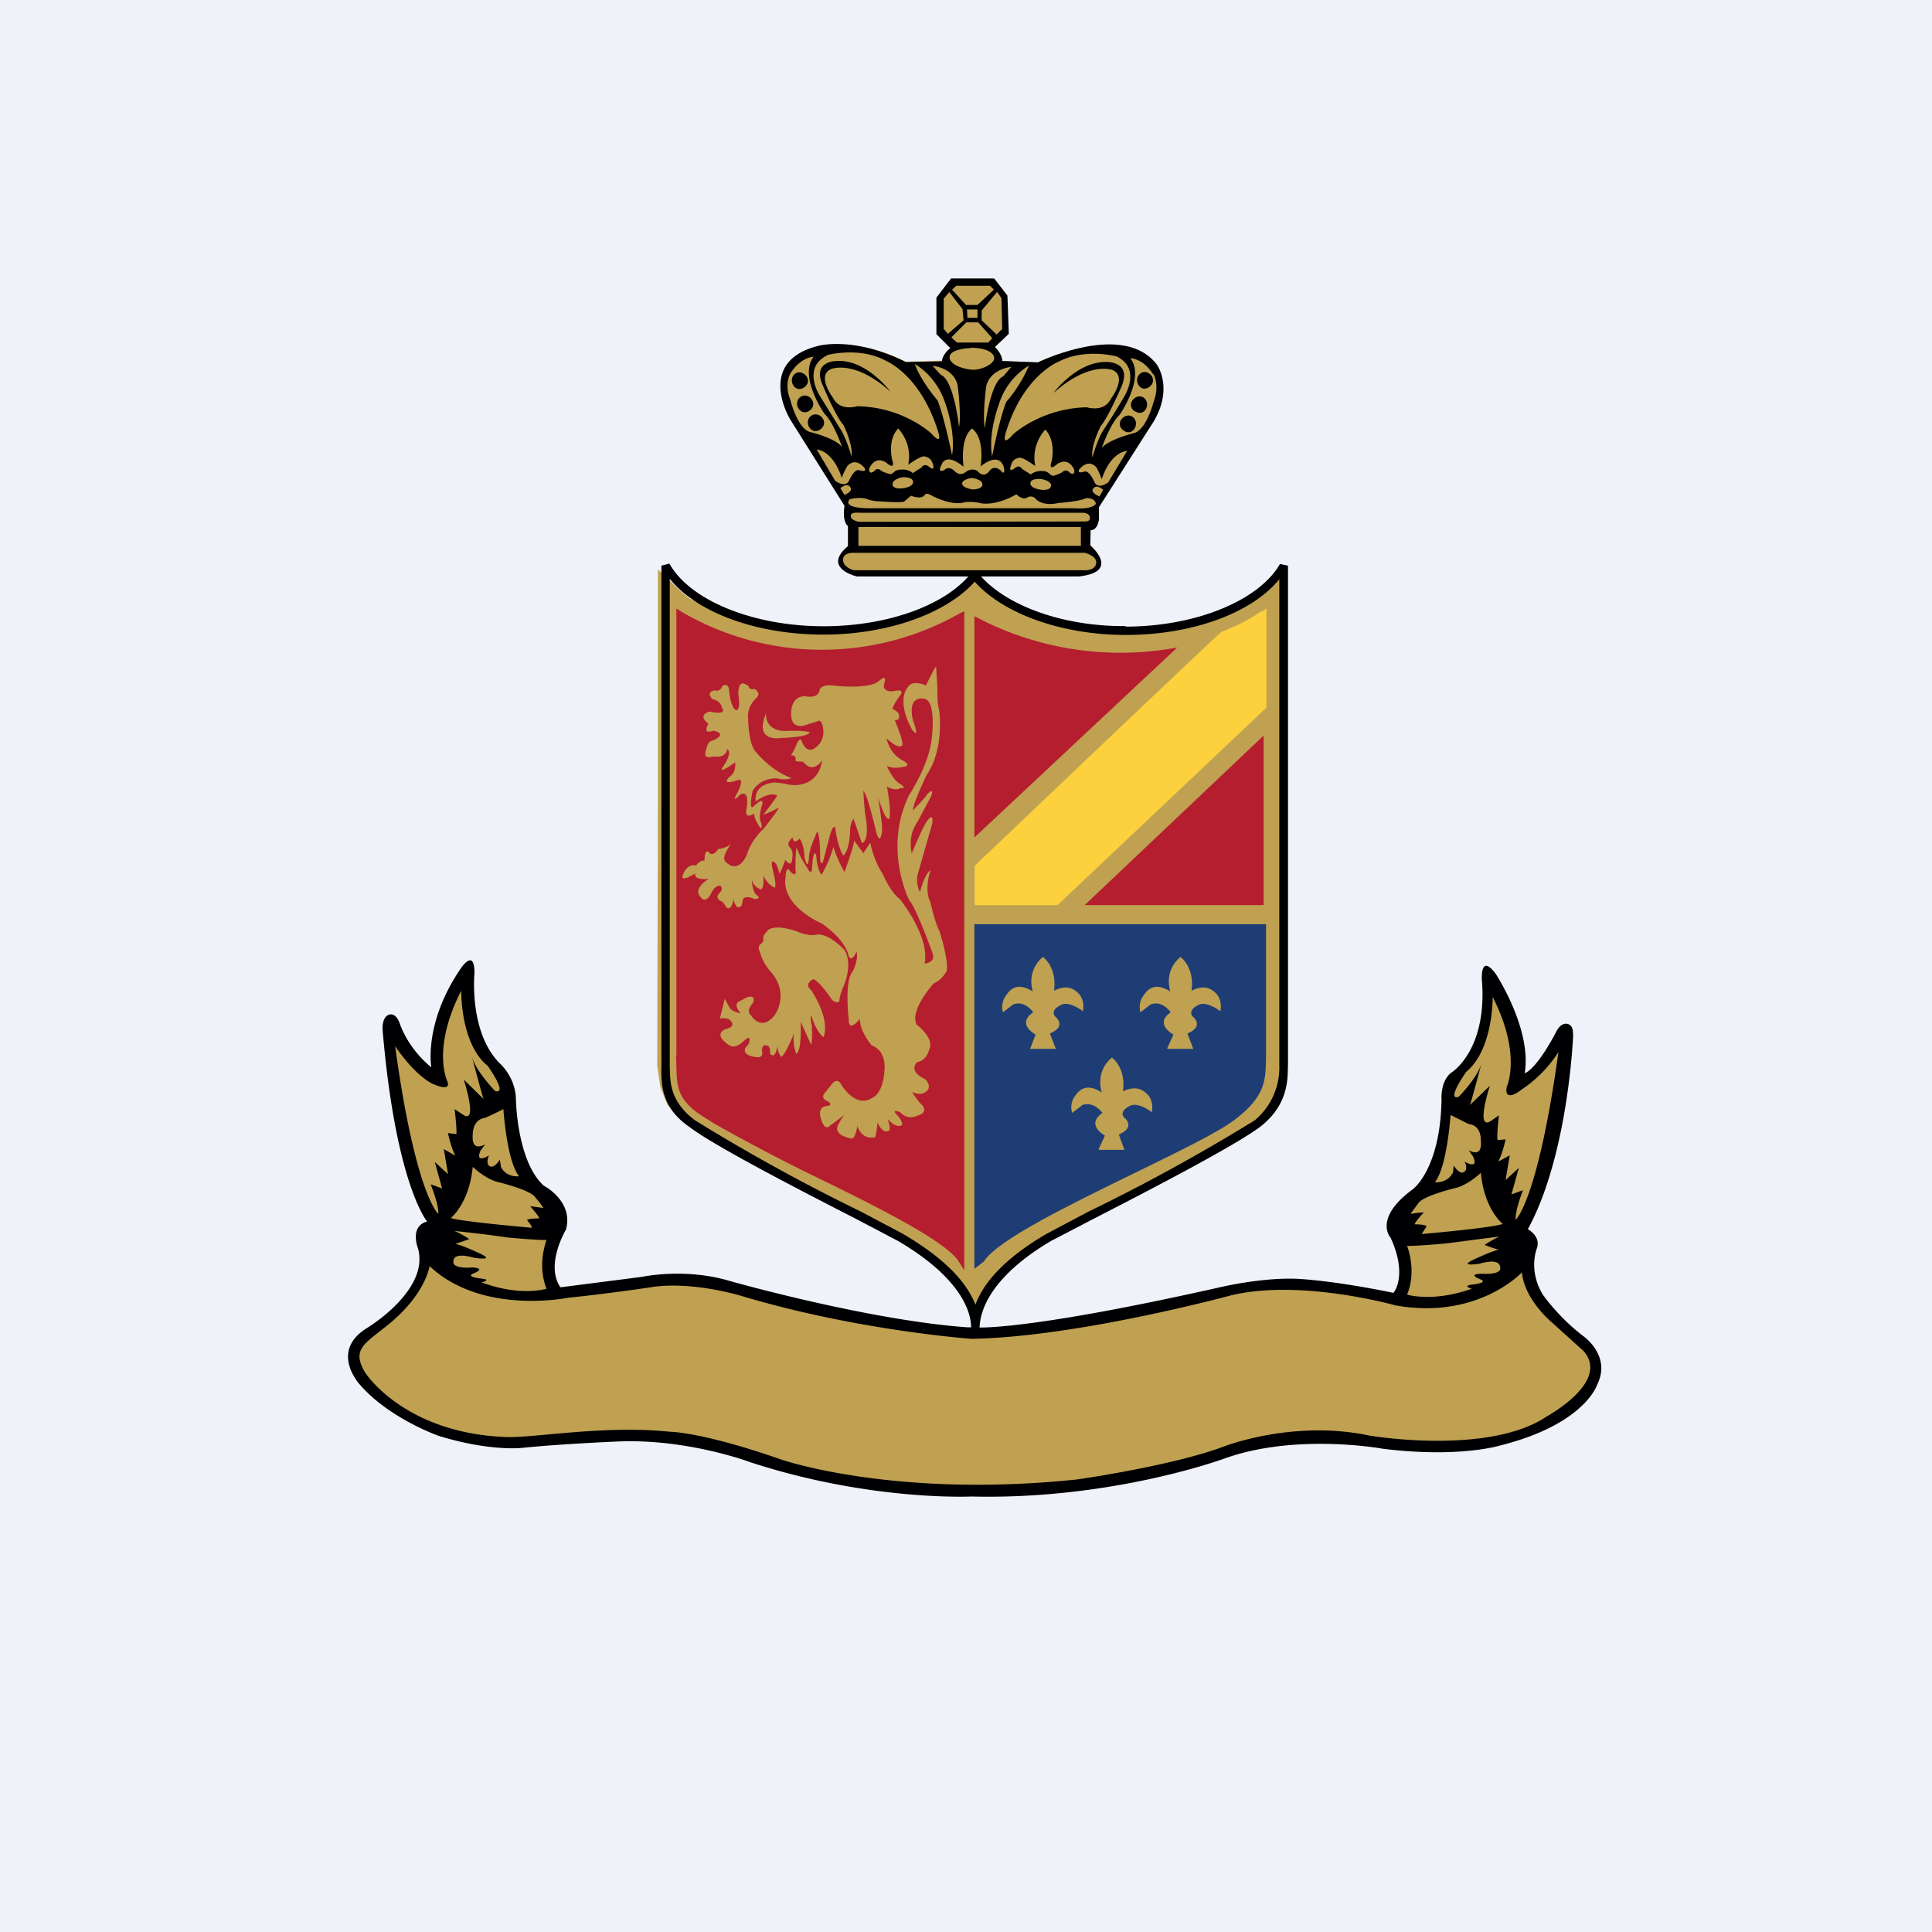 <?xml version="1.0" encoding="UTF-8"?>
<!-- generated by Finnhub -->
<svg viewBox="0 0 55.5 55.5" xmlns="http://www.w3.org/2000/svg">
<path d="M 0,0 H 55.5 V 55.5 H 0 Z" fill="rgb(239, 242, 248)"/>
<path d="M 13.44,27.985 L 13.42,28.69 L 13.59,29.33 L 13.79,29.93 L 14.2,30.56 L 14.43,31.06 L 14.58,31.71 S 14.53,31.66 14.63,31.99 C 14.73,32.33 14.75,32.63 14.75,32.63 L 14.99,33.39 L 15.24,33.96 L 15.78,34.42 L 15.99,34.88 L 15.88,35.68 L 15.73,36.45 L 15.89,37.01 L 15.96,37.13 L 17.34,36.98 L 18.18,36.91 L 19.62,36.74 L 20.35,36.9 L 22.07,37.16 L 23.58,37.63 L 25.62,37.99 L 27.99,38.25 L 29.78,38.14 L 32.31,37.74 L 34.01,37.34 L 36.02,36.94 L 36.9,36.92 L 38.2,37.04 L 39.71,37.24 L 40.09,37.3 L 40.35,36.96 L 40.32,36.09 L 40.17,35.5 L 40.11,35.12 L 40.55,34.47 L 40.98,34.2 L 41.26,33.53 L 41.5,32.19 L 41.62,31.72 L 41.8,31.04 L 42.33,30.39 L 42.53,29.96 L 42.75,28.83 L 42.88,28.18 L 43.26,28.77 L 43.56,29.69 L 43.59,30.16 L 43.56,31.13 L 43.9,30.99 L 44.23,30.62 L 44.93,29.75 L 45,30.45 L 44.8,31.65 L 44.47,33.02 L 44.15,34.4 L 43.74,35.17 V 35.57 L 43.92,36.1 L 43.97,36.7 L 44.18,37.28 L 44.72,37.94 L 45.38,38.37 L 45.81,39.05 L 45.71,39.71 L 45.14,40.39 L 43.84,41.17 L 41.94,41.59 L 40.01,41.44 L 38.93,41.34 H 37.66 L 36.04,41.48 L 34.56,41.91 L 33.14,42.29 L 31.19,42.59 L 28.43,42.79 H 26.62 L 24.36,42.55 L 22.8,42.15 L 20.76,41.63 L 19.44,41.29 L 18.24,41.23 L 17.06,41.26 L 15.24,41.33 L 14.58,41.47 L 13.28,41.28 L 12.2,40.85 L 11.13,40.31 L 10.66,39.77 L 10.28,39.28 L 10.25,38.86 L 10.46,38.42 L 11.25,37.79 L 11.78,37.29 L 12.08,36.63 L 12.28,35.94 S 12.4,35.85 12.43,35.68 C 12.46,35.5 12.5,34.95 12.5,34.95 L 12.04,34.38 L 11.81,33.35 L 11.53,32.27 L 11.38,31.27 L 11.23,30.34 L 11.28,29.64 L 11.46,29.67 L 11.67,30.29 L 12.1,30.62 L 12.58,30.99 V 29.8 L 12.92,28.79 L 13.23,28.09 L 13.45,27.99 Z" fill="rgb(191, 161, 81)"/>
<path d="M 18.89,16.345 L 19.51,16.94 L 19.82,17.2 L 20.92,17.7 L 21.69,17.88 L 22.44,17.98 L 23.58,18.08 L 24.47,18.02 L 25.57,17.82 L 26.52,17.5 L 27.38,17 L 27.95,16.5 L 28.38,16.97 L 28.88,17.29 L 29.58,17.65 L 30.63,17.93 L 31.93,18.09 L 32.47,18.11 L 33.52,18.04 L 34.51,17.8 L 35.15,17.58 L 36.07,17.11 L 36.65,16.59 L 36.89,16.33 V 30.23 L 36.92,30.81 L 36.75,31.53 L 36.41,31.99 L 35.92,32.44 L 33.9,33.51 L 30.4,35.36 L 29.1,36.16 L 28.62,36.57 L 28.08,37.41 L 27.94,37.77 L 27.59,37.06 L 26.66,36.11 L 25.37,35.31 L 22.5,33.81 L 20.62,32.83 L 19.79,32.34 L 19.41,32.02 L 19.17,31.73 L 18.97,31.23 L 18.88,30.61 L 18.9,22.88 V 16.36 Z" fill="rgb(191, 161, 81)"/>
<path d="M 19.42,30.325 C 19.46,31.13 19.33,31.57 20.32,32.15 C 20.44,32.25 21.89,33.05 23.17,33.68 C 25.04,34.59 27.16,35.63 27.54,36.24 L 27.7,36.49 V 17.56 L 27.57,17.62 A 8.01,8.01 0 0,1 19.57,17.57 L 19.43,17.48 V 30.34 Z" fill="rgb(181, 30, 47)"/>
<path d="M 31.56,14.885 V 14.57 L 33.07,12.07 C 33.69,10.98 33.23,10.6 33.23,10.6 C 31.93,9.31 29.81,10.41 29.81,10.41 L 28.79,10.37 C 28.79,10.16 28.58,9.97 28.58,9.97 L 28.93,9.59 L 28.89,8.49 L 28.55,8.05 H 27.32 L 26.94,8.55 V 9.58 L 27.3,10 C 27.06,10.18 27.06,10.36 27.06,10.36 L 26.02,10.39 C 24.5,9.63 23.51,10.02 23.51,10.02 C 21.71,10.48 22.71,12.04 22.71,12.04 L 24.27,14.52 C 24.19,15 24.36,15.1 24.36,15.1 V 15.68 C 23.6,16.32 24.62,16.55 24.62,16.55 H 30.99 C 32.22,16.42 31.32,15.66 31.32,15.66 L 31.33,15.22 C 31.55,15.22 31.57,14.89 31.57,14.89 Z" fill="rgb(191, 161, 81)"/>
<path d="M 27.99,26.535 V 36.45 L 28.26,36.24 C 28.65,35.62 30.76,34.59 32.63,33.68 C 33.92,33.05 35.03,32.51 35.49,32.15 C 36.41,31.45 36.35,30.96 36.37,30.33 V 26.55 H 28 Z" fill="rgb(31, 61, 117)"/>
<path d="M 32.59,11.805 C 32.87,12.01 33.09,11.59 32.85,11.42 C 32.63,11.28 32.32,11.62 32.6,11.82 Z M 32.28,12.37 C 32.55,12.56 32.77,12.14 32.53,11.97 C 32.31,11.83 32,12.17 32.28,12.37 Z M 33.01,11.12 C 33.29,10.92 32.99,10.58 32.77,10.72 C 32.53,10.89 32.74,11.3 33.01,11.12 Z M 31.57,14.89 V 14.57 L 33.14,12.11 C 33.72,11.13 33.23,10.47 33.23,10.47 C 32.26,9.21 29.82,10.41 29.82,10.41 L 28.79,10.37 C 28.79,10.16 28.58,9.97 28.58,9.97 L 28.98,9.59 L 28.94,8.49 L 28.56,8 H 27.32 L 26.9,8.55 V 9.6 L 27.3,10 C 27.06,10.2 27.06,10.38 27.06,10.38 L 26.02,10.4 C 24.5,9.64 23.49,9.94 23.49,9.94 C 21.69,10.4 22.7,12.05 22.7,12.05 L 24.26,14.53 C 24.19,15.02 24.36,15.11 24.36,15.11 V 15.69 C 23.6,16.33 24.62,16.56 24.62,16.56 H 30.98 C 32.22,16.43 31.32,15.67 31.32,15.67 L 31.33,15.23 C 31.55,15.23 31.57,14.9 31.57,14.9 Z M 31.58,14.26 S 31.32,14.16 31.4,14.04 C 31.49,13.92 31.62,14.01 31.69,14.07 L 31.58,14.27 Z M 31.84,13.85 S 31.56,14.08 31.44,13.85 C 31.44,13.85 31.29,13.49 31.14,13.55 C 31.14,13.55 30.93,13.62 31,13.49 C 31,13.49 31.25,13.15 31.5,13.43 C 31.5,13.43 31.6,13.62 31.65,13.77 C 31.65,13.77 31.85,13.03 32.38,12.95 L 31.84,13.85 Z M 33.14,10.75 S 33.32,11.07 33.14,11.54 C 33.14,11.54 32.94,12.34 32.58,12.44 C 32.58,12.44 31.85,12.62 31.65,12.87 C 31.65,12.87 31.89,12.17 32.16,11.92 C 32.16,11.92 32.91,10.85 32.47,10.29 C 32.47,10.29 32.84,10.29 33.13,10.76 Z M 30.41,10.39 C 31.17,9.99 32.08,10.24 32.08,10.24 C 32.81,10.6 32.29,11.4 32.29,11.4 C 32.03,11.85 31.72,12.32 31.72,12.32 C 31.54,12.57 31.38,13.14 31.38,13.14 C 31.33,12.8 31.62,12.24 31.62,12.24 C 31.83,12 32.21,11.12 32.21,11.12 C 32.53,10.39 31.81,10.4 31.81,10.4 C 30.95,10.36 30.26,11.29 30.26,11.29 C 31.31,10.36 31.96,10.63 31.96,10.63 C 32.4,10.82 31.91,11.46 31.91,11.46 C 31.71,11.86 31.22,11.7 31.22,11.7 C 29.9,11.73 29.1,12.48 29.1,12.48 C 28.75,12.88 28.89,12.44 28.89,12.44 C 29.39,10.78 30.41,10.39 30.41,10.39 Z M 29.94,13.53 C 29.73,13.52 29.61,13.63 29.61,13.63 L 29.36,13.47 C 29.27,13.33 29.15,13.45 29.15,13.45 C 28.94,13.61 29.05,13.35 29.05,13.35 C 29.1,13.15 29.3,13.15 29.3,13.15 C 29.42,13.15 29.74,13.39 29.74,13.39 C 29.61,12.75 30.03,12.34 30.03,12.34 C 30.35,12.69 30.21,13.25 30.21,13.25 C 30.1,13.58 30.37,13.33 30.37,13.33 C 30.72,13.11 30.86,13.5 30.86,13.5 C 30.88,13.7 30.72,13.57 30.72,13.57 C 30.64,13.47 30.54,13.54 30.54,13.54 C 30.5,13.6 30.26,13.67 30.26,13.67 C 30.13,13.65 30.16,13.54 29.94,13.53 Z M 30.19,13.95 C 30.19,14.1 29.92,14.07 29.92,14.07 S 29.59,14.04 29.6,13.88 C 29.61,13.73 29.9,13.76 29.9,13.76 S 30.2,13.8 30.2,13.96 Z M 29.56,10.5 A 4,4 0 0,1 28.91,11.54 C 28.73,11.95 28.5,13.11 28.5,13.11 C 28.38,12.44 28.69,11.63 28.69,11.63 A 2,2 0 0,1 29.56,10.5 Z M 28.09,13.54 S 27.95,13.41 27.74,13.56 C 27.74,13.56 27.58,13.71 27.41,13.52 C 27.41,13.52 27.26,13.37 27.13,13.5 C 27.13,13.5 26.9,13.62 27.05,13.35 C 27.05,13.35 27.15,12.97 27.68,13.41 C 27.68,13.41 27.56,12.61 27.92,12.31 C 27.92,12.31 28.29,12.51 28.17,13.4 C 28.17,13.4 28.69,12.94 28.84,13.43 C 28.84,13.43 28.89,13.7 28.74,13.51 C 28.74,13.51 28.57,13.35 28.43,13.52 C 28.43,13.52 28.28,13.76 28.09,13.54 Z M 28.22,13.91 C 28.24,14.06 27.94,14.06 27.94,14.06 S 27.64,14.02 27.64,13.89 C 27.64,13.77 27.91,13.73 27.91,13.73 S 28.21,13.76 28.22,13.91 Z M 29.05,10.54 L 28.82,10.81 C 28.44,10.97 28.29,12.3 28.29,12.3 C 28.22,11.93 28.33,11.1 28.33,11.1 C 28.45,10.59 29.05,10.54 29.05,10.54 Z M 28.65,8.39 L 28.77,8.57 L 28.79,9.45 L 28.63,9.61 L 28.2,9.2 V 8.92 L 28.64,8.39 Z M 28.51,9.71 L 28.39,9.84 H 27.49 L 27.33,9.69 L 27.76,9.26 H 28.1 L 28.5,9.71 Z M 27.47,8.21 H 28.44 L 28.55,8.32 L 28.08,8.76 H 27.75 L 27.35,8.32 L 27.47,8.21 Z M 27.23,9.59 L 27.11,9.45 V 8.58 L 27.27,8.39 L 27.65,8.88 L 27.68,9.2 L 27.23,9.59 Z M 27.89,9.99 C 28.34,9.99 28.56,10.14 28.56,10.29 C 28.56,10.46 28.18,10.64 27.92,10.62 C 27.66,10.6 27.3,10.48 27.28,10.28 C 27.25,10.07 27.68,10 27.89,10 Z M 27.51,11.07 S 27.62,11.9 27.55,12.27 C 27.55,12.27 27.41,10.93 27.03,10.77 L 26.79,10.51 S 27.39,10.55 27.51,11.07 Z M 27.16,11.6 S 27.46,12.4 27.35,13.08 C 27.35,13.08 27.11,11.92 26.93,11.5 C 26.93,11.5 26.45,10.94 26.28,10.46 C 26.28,10.46 26.9,10.78 27.16,11.6 Z M 23.76,10.2 S 24.68,9.95 25.44,10.36 C 25.44,10.36 26.44,10.75 26.95,12.4 C 26.95,12.4 27.1,12.84 26.75,12.45 C 26.75,12.45 25.95,11.69 24.62,11.67 C 24.62,11.67 24.13,11.83 23.93,11.43 C 23.93,11.43 23.44,10.78 23.88,10.6 C 23.88,10.6 24.54,10.32 25.58,11.25 C 25.58,11.25 24.89,10.32 24.04,10.37 C 24.04,10.37 23.31,10.36 23.64,11.08 C 23.64,11.08 24.01,11.97 24.23,12.21 C 24.23,12.21 24.51,12.77 24.46,13.11 C 24.46,13.11 24.3,12.54 24.12,12.29 L 23.55,11.37 S 23.03,10.57 23.76,10.21 Z M 26.22,13.59 S 26.1,13.47 25.89,13.49 C 25.67,13.49 25.69,13.61 25.57,13.62 C 25.57,13.62 25.33,13.56 25.29,13.5 C 25.29,13.5 25.19,13.43 25.12,13.53 C 25.12,13.53 24.95,13.67 24.97,13.46 C 24.97,13.46 25.12,13.07 25.46,13.29 C 25.46,13.29 25.73,13.54 25.63,13.21 C 25.63,13.21 25.48,12.65 25.8,12.31 C 25.8,12.31 26.22,12.71 26.09,13.35 C 26.09,13.35 26.41,13.12 26.53,13.11 C 26.53,13.11 26.73,13.11 26.79,13.31 C 26.79,13.31 26.89,13.57 26.69,13.41 C 26.69,13.41 26.56,13.29 26.47,13.43 L 26.22,13.59 Z M 26.23,13.84 C 26.24,14 25.91,14.03 25.91,14.03 S 25.64,14.06 25.64,13.91 S 25.92,13.71 25.92,13.71 S 26.22,13.69 26.23,13.84 Z M 22.71,11.5 C 22.51,11.03 22.71,10.72 22.71,10.72 C 23.01,10.25 23.37,10.25 23.37,10.25 C 22.94,10.82 23.68,11.88 23.68,11.88 C 23.95,12.14 24.19,12.84 24.19,12.84 C 23.99,12.58 23.27,12.41 23.27,12.41 C 22.91,12.31 22.71,11.51 22.71,11.51 Z M 23.46,12.91 C 23.98,12.99 24.18,13.73 24.18,13.73 C 24.23,13.58 24.34,13.39 24.34,13.39 C 24.59,13.11 24.84,13.45 24.84,13.45 C 24.91,13.58 24.69,13.51 24.69,13.51 C 24.54,13.45 24.39,13.81 24.39,13.81 C 24.28,14.03 23.99,13.81 23.99,13.81 L 23.46,12.91 Z M 24.26,14.22 L 24.14,14.02 C 24.22,13.97 24.34,13.87 24.43,14 C 24.51,14.13 24.25,14.22 24.25,14.22 Z M 31.49,16.15 C 31.49,16.33 31.31,16.37 31.24,16.38 H 24.52 S 24.25,16.31 24.22,16.11 C 24.2,15.91 24.39,15.89 24.48,15.88 H 31.16 S 31.49,15.96 31.49,16.15 Z M 24.67,14.99 S 24.45,14.95 24.44,14.83 C 24.43,14.7 24.66,14.73 24.69,14.73 H 31.11 S 31.31,14.73 31.31,14.88 C 31.31,14.98 31.22,14.98 31.13,14.98 L 24.67,14.99 Z M 31.05,15.68 H 24.66 V 15.14 H 31.05 V 15.68 Z M 30.89,14.6 H 25.05 S 24.17,14.63 24.41,14.34 C 24.41,14.34 24.68,14.27 24.89,14.33 C 24.89,14.33 25.05,14.4 25.24,14.4 C 25.24,14.4 25.84,14.45 25.97,14.41 L 26.17,14.24 S 26.47,14.37 26.57,14.21 C 26.57,14.21 26.62,14.14 26.77,14.24 C 26.77,14.24 27.29,14.52 27.66,14.44 C 27.66,14.44 27.81,14.39 28.11,14.44 C 28.11,14.44 28.5,14.59 29.2,14.2 C 29.2,14.2 29.35,14.37 29.5,14.3 C 29.5,14.3 29.64,14.19 29.77,14.35 C 29.77,14.35 29.96,14.55 30.4,14.45 C 30.4,14.45 31,14.41 31.2,14.31 C 31.2,14.31 31.45,14.29 31.48,14.47 C 31.48,14.47 31.41,14.64 30.88,14.6 Z M 23.31,11.94 C 23.07,12.1 23.29,12.52 23.56,12.34 C 23.84,12.14 23.54,11.79 23.31,11.94 Z M 23,11.4 C 22.76,11.56 22.98,11.98 23.25,11.8 C 23.53,11.6 23.23,11.25 23,11.4 Z M 23.1,11.13 C 23.38,10.93 23.07,10.59 22.85,10.73 C 22.61,10.9 22.83,11.31 23.1,11.13 Z M 45.48,38.38 C 44.76,37.83 44.32,37.19 44.32,37.19 C 43.89,36.48 44.15,35.86 44.15,35.86 C 44.27,35.51 43.89,35.31 43.89,35.31 C 45.05,33.19 45.19,29.77 45.19,29.77 C 45.19,29.59 45.18,29.47 45.05,29.42 C 44.85,29.35 44.72,29.61 44.72,29.61 C 44.12,30.76 43.8,30.83 43.8,30.83 C 44.01,29.56 42.97,27.98 42.97,27.98 C 42.51,27.36 42.57,28.16 42.57,28.16 C 42.73,30.16 41.71,30.8 41.71,30.8 C 41.37,31.04 41.41,31.58 41.41,31.58 C 41.38,33.58 40.59,34.16 40.59,34.16 C 39.43,35.01 39.95,35.56 39.95,35.56 C 40.45,36.66 40.03,37.14 40.03,37.14 S 38.54,36.82 37.34,36.74 C 36.34,36.68 35.13,36.96 35.13,36.96 C 29.23,38.29 27.97,38.13 27.97,38.13 H 27.8 C 24.95,37.93 20.97,36.8 20.97,36.8 C 19.67,36.41 18.44,36.68 18.44,36.68 L 16.1,36.98 C 15.65,36.33 16.26,35.32 16.26,35.32 C 16.48,34.5 15.62,34.06 15.62,34.06 C 14.84,33.35 14.82,31.56 14.82,31.56 C 14.8,30.93 14.36,30.55 14.36,30.55 C 13.46,29.65 13.63,27.95 13.63,27.95 C 13.63,27.21 13.23,27.83 13.23,27.83 C 12.16,29.4 12.39,30.66 12.39,30.66 C 11.69,30.09 11.48,29.39 11.48,29.39 C 11.4,29.17 11.28,29.13 11.21,29.14 C 10.96,29.18 10.99,29.58 10.99,29.58 C 11.37,34.04 12.27,35.09 12.27,35.09 C 11.75,35.23 12.01,35.87 12.01,35.87 C 12.34,37.09 10.51,38.17 10.51,38.17 C 9.46,38.85 10.35,39.79 10.35,39.79 C 11.2,40.76 12.61,41.25 12.61,41.25 C 14.11,41.71 15.03,41.59 15.03,41.59 C 16.09,41.48 17.73,41.41 17.73,41.41 C 19.75,41.32 21.57,42.01 21.57,42.01 C 25.01,43.13 27.9,42.99 27.9,42.99 C 31.98,43.09 35.2,41.89 35.2,41.89 C 37.26,41.16 39.74,41.62 39.74,41.62 C 41.95,41.89 43.11,41.52 43.11,41.52 C 45.53,40.91 45.88,39.78 45.88,39.78 C 46.3,38.94 45.48,38.38 45.48,38.38 Z M 42.12,30.79 C 42.9,30.15 42.88,28.64 42.88,28.64 C 43.73,30.31 43.28,31.23 43.28,31.23 C 43.21,31.71 43.71,31.3 43.71,31.3 A 3.68,3.68 0 0,0 44.77,30.22 C 44.17,34.52 43.54,35.04 43.54,35.04 C 43.52,34.77 43.75,34.19 43.75,34.19 L 43.42,34.31 L 43.63,33.55 L 43.25,33.9 L 43.37,33.19 L 43.04,33.37 C 43.18,33.09 43.25,32.73 43.25,32.73 L 43.02,32.75 C 42.99,32.61 43.06,32.04 43.06,32.04 L 42.83,32.2 C 42.37,32.5 42.8,31.19 42.8,31.19 L 42.23,31.74 C 42.28,31.6 42.56,30.54 42.56,30.54 C 42.45,30.96 41.9,31.51 41.9,31.51 C 41.53,31.62 42.12,30.79 42.12,30.79 Z M 41.67,32.03 L 42.19,32.29 C 42.57,32.33 42.54,32.77 42.54,32.77 C 42.59,33.3 42.19,33.04 42.19,33.04 L 42.32,33.23 C 42.49,33.62 42.07,33.37 42.07,33.37 C 42.17,33.55 42.09,33.64 42.09,33.64 C 41.95,33.8 41.76,33.48 41.76,33.48 L 41.74,33.68 C 41.57,34.01 41.22,33.96 41.22,33.96 C 41.57,33.53 41.67,32.03 41.67,32.03 Z M 40.74,34.57 C 40.87,34.35 41.84,34.12 41.84,34.12 C 42.2,34.02 42.54,33.69 42.54,33.69 C 42.64,34.75 43.17,35.16 43.17,35.16 C 42.82,35.28 40.84,35.45 40.84,35.45 L 40.98,35.23 C 40.96,35.17 40.64,35.17 40.64,35.17 C 40.64,35.11 40.9,34.83 40.9,34.83 C 40.77,34.83 40.52,34.87 40.52,34.87 L 40.74,34.57 Z M 40.42,35.79 C 40.67,35.8 41.54,35.72 41.54,35.72 L 43.08,35.52 C 42.91,35.59 42.65,35.76 42.65,35.76 C 42.74,35.81 43.05,35.9 43.05,35.9 C 42.82,35.95 42.3,36.2 42.3,36.2 C 41.9,36.4 42.51,36.3 42.51,36.3 C 43.11,36.13 43.09,36.39 43.09,36.39 C 43.18,36.64 42.56,36.59 42.56,36.59 C 42.14,36.6 42.5,36.74 42.5,36.74 C 42.8,36.85 42.3,36.9 42.3,36.9 C 41.98,36.94 42.28,37.02 42.28,37.02 C 41.16,37.42 40.42,37.19 40.42,37.19 C 40.71,36.5 40.42,35.79 40.42,35.79 Z M 15.7,35.62 S 15.42,36.33 15.7,37.02 C 15.7,37.02 14.97,37.26 13.84,36.84 C 13.84,36.84 14.14,36.76 13.83,36.73 C 13.83,36.73 13.32,36.68 13.63,36.57 C 13.63,36.57 13.98,36.43 13.56,36.41 C 13.56,36.41 12.95,36.47 13.03,36.21 C 13.03,36.21 13.01,35.96 13.61,36.13 C 13.61,36.13 14.23,36.23 13.83,36.03 C 13.83,36.03 13.31,35.78 13.08,35.73 C 13.08,35.73 13.38,35.64 13.48,35.59 C 13.48,35.59 13.21,35.42 13.05,35.36 C 13.05,35.36 14.01,35.46 14.59,35.55 C 14.59,35.55 15.45,35.63 15.7,35.62 Z M 15.6,34.7 L 15.23,34.65 S 15.49,34.94 15.49,35 C 15.49,35 15.17,35 15.14,35.05 C 15.14,35.05 15.27,35.19 15.28,35.27 C 15.28,35.27 13.3,35.1 12.95,34.99 C 12.95,34.99 13.48,34.57 13.58,33.52 C 13.58,33.52 13.92,33.85 14.28,33.95 C 14.28,33.95 15.25,34.18 15.38,34.4 C 15.38,34.4 15.55,34.6 15.61,34.7 Z M 14.46,31.86 S 14.56,33.36 14.91,33.79 C 14.91,33.79 14.55,33.84 14.39,33.52 L 14.36,33.31 S 14.17,33.63 14.03,33.47 C 14.03,33.47 13.96,33.37 14.05,33.19 C 14.05,33.19 13.64,33.45 13.8,33.06 L 13.94,32.87 S 13.54,33.13 13.58,32.6 C 13.58,32.6 13.56,32.16 13.94,32.11 C 13.94,32.11 14.34,31.93 14.46,31.86 Z M 11.35,30.05 S 11.87,30.85 12.42,31.13 C 12.42,31.13 12.98,31.4 12.85,31.06 C 12.85,31.06 12.39,30.14 13.25,28.46 C 13.25,28.46 13.22,29.98 14.01,30.62 C 14.01,30.62 14.61,31.45 14.22,31.34 C 14.22,31.34 13.68,30.78 13.56,30.37 C 13.56,30.37 13.84,31.43 13.89,31.57 L 13.32,31.01 S 13.75,32.32 13.3,32.02 L 13.06,31.86 S 13.13,32.44 13.11,32.58 L 12.87,32.55 S 12.94,32.92 13.08,33.2 L 12.75,33.01 L 12.87,33.73 L 12.49,33.38 L 12.7,34.14 L 12.37,34.02 S 12.61,34.6 12.59,34.87 C 12.59,34.87 11.94,34.34 11.35,30.05 Z M 44.39,40.72 C 42.69,41.81 39.34,41.24 39.34,41.24 C 37.13,40.77 35.14,41.56 35.14,41.56 C 33.63,42.12 30.94,42.5 30.94,42.5 C 25.68,43.05 22.45,41.93 22.45,41.93 C 20.16,41.13 19.25,41.13 19.25,41.13 C 17.33,40.93 15.31,41.32 14.51,41.28 C 11.59,41.16 10.49,39.43 10.49,39.43 C 10.07,38.73 10.51,38.59 11.24,37.98 C 12.24,37.13 12.34,36.37 12.34,36.37 C 13.84,37.79 16.32,37.28 16.32,37.28 C 17.41,37.17 18.62,36.99 18.62,36.99 C 19.86,36.77 21.34,37.24 21.34,37.24 C 24.66,38.23 27.91,38.46 27.91,38.46 C 30.94,38.41 35.33,37.22 35.33,37.22 C 37.33,36.72 40.09,37.5 40.09,37.5 C 42.46,37.92 43.72,36.55 43.72,36.55 C 43.79,37.33 44.56,37.97 44.56,37.97 L 45.48,38.8 C 46.3,39.7 44.38,40.72 44.38,40.72 Z" fill="rgb(0, 0, 3)"/>
<path d="M 31.56,33.015 L 31.74,32.62 S 31.17,32.32 31.67,31.97 C 31.67,31.97 31.43,31.63 31.1,31.74 L 30.8,31.97 S 30.72,31.76 30.84,31.55 C 30.99,31.3 31.2,31.1 31.65,31.38 C 31.65,31.38 31.44,30.8 31.94,30.38 C 31.94,30.38 32.35,30.66 32.26,31.35 C 32.26,31.35 32.56,31.18 32.81,31.32 C 32.95,31.4 33.15,31.56 33.09,31.95 C 33.09,31.95 32.66,31.61 32.42,31.79 C 32.42,31.79 32.16,31.91 32.28,32.09 C 32.28,32.09 32.66,32.37 32.14,32.59 L 32.3,33.03 H 31.57 Z M 29.59,30.13 L 29.75,29.72 S 29.18,29.42 29.68,29.08 C 29.68,29.08 29.45,28.73 29.11,28.85 L 28.81,29.08 S 28.74,28.86 28.86,28.66 C 29.01,28.41 29.21,28.2 29.67,28.48 C 29.67,28.48 29.46,27.91 29.96,27.49 C 29.96,27.49 30.37,27.77 30.28,28.46 C 30.28,28.46 30.58,28.28 30.83,28.42 C 30.97,28.5 31.17,28.66 31.11,29.05 C 31.11,29.05 30.68,28.71 30.44,28.89 C 30.44,28.89 30.18,29.01 30.3,29.19 C 30.3,29.19 30.68,29.47 30.16,29.69 L 30.33,30.13 H 29.59 Z" fill="rgb(191, 161, 81)"/>
<path d="M 32.33,17.985 C 30.54,18 28.89,17.4 28.13,16.5 L 28.09,16.46 H 27.9 L 27.86,16.51 C 27.11,17.41 25.46,17.99 23.66,17.99 C 21.64,17.99 19.82,17.25 19.23,16.19 L 19,16.25 V 30.6 C 19,31.04 18.94,31.78 19.8,32.37 C 20.53,32.93 23.08,34.24 24.6,35.02 L 25.8,35.65 C 27.2,36.47 27.9,37.38 27.9,38.17 H 28.14 C 28.14,37.62 28.5,36.65 30.19,35.65 L 31.4,35.02 C 32.92,34.24 35.47,32.92 36.2,32.37 C 37.08,31.69 36.98,30.86 37,30.59 V 16.25 L 36.77,16.2 C 36.17,17.25 34.35,18 32.34,18 Z M 25.93,35.44 L 24.72,34.8 A 54.32,54.32 0 0,1 19.96,32.18 C 19.18,31.59 19.26,30.98 19.24,30.61 V 16.63 C 20.03,17.6 21.73,18.23 23.66,18.23 C 25.49,18.23 27.18,17.63 28,16.71 C 28.82,17.63 30.5,18.24 32.34,18.24 C 34.27,18.24 35.97,17.6 36.75,16.64 V 30.6 A 1.98,1.98 0 0,1 36.05,32.18 A 54.2,54.2 0 0,1 31.28,34.8 L 30.07,35.44 C 28.77,36.2 28.23,36.91 28.02,37.48 C 27.75,36.78 27.07,36.11 25.93,35.44 Z" fill="rgb(0, 0, 3)"/>
<path d="M 33.53,30.115 L 33.71,29.72 S 33.14,29.42 33.63,29.08 C 33.63,29.08 33.4,28.73 33.06,28.85 L 32.76,29.08 S 32.69,28.86 32.81,28.66 C 32.96,28.41 33.16,28.2 33.62,28.48 C 33.62,28.48 33.41,27.91 33.91,27.49 C 33.91,27.49 34.32,27.77 34.23,28.46 C 34.23,28.46 34.53,28.28 34.78,28.42 C 34.92,28.5 35.12,28.66 35.06,29.05 C 35.06,29.05 34.63,28.71 34.39,28.89 C 34.39,28.89 34.13,29.01 34.25,29.19 C 34.25,29.19 34.63,29.47 34.11,29.69 L 34.28,30.13 H 33.54 Z" fill="rgb(191, 161, 81)"/>
<path d="M 27.99,24.035 V 17.7 A 8.9,8.9 0 0,0 33.82,18.6 L 28,24.05 Z M 36.3,21.14 V 26 H 31.16 L 36.29,21.14 Z" fill="rgb(181, 30, 47)"/>
<path d="M 36.24,17.555 C 36.01,17.72 35.63,17.94 35.09,18.15 C 35.03,18.17 28,24.87 28,24.87 V 26 H 30.38 L 36.38,20.33 V 17.48 L 36.25,17.57 Z" fill="rgb(252, 209, 61)"/>
<path d="M 22.01,20.445 S 21.91,20.97 22.53,21 C 22.53,21 22.99,20.97 23.26,21.03 C 23.26,21.03 23.3,21.17 22.44,21.2 C 22.44,21.2 21.62,21.35 22.02,20.46 Z M 26.6,19.69 S 26.83,19.21 26.89,19.14 L 26.93,19.76 S 26.91,20.17 26.98,20.41 C 26.98,20.41 27.14,21.51 26.62,22.26 C 26.62,22.26 26.24,23.04 26.22,23.28 C 26.22,23.28 26.53,22.98 26.65,22.8 C 26.65,22.8 26.85,22.6 26.75,22.87 L 26.35,23.62 S 26.07,23.95 26.19,24.52 C 26.19,24.52 26.51,23.74 26.63,23.59 C 26.63,23.59 26.83,23.29 26.78,23.66 L 26.35,25.16 S 26.31,25.44 26.43,25.62 C 26.43,25.62 26.56,25.1 26.73,25 C 26.73,25 26.54,25.54 26.72,25.9 C 26.72,25.9 26.87,26.55 26.99,26.75 C 26.99,26.75 27.27,27.63 27.19,27.9 C 27.19,27.9 27.06,28.16 26.82,28.25 C 26.82,28.25 26.1,29.05 26.34,29.44 C 26.34,29.44 26.84,29.82 26.7,30.13 C 26.7,30.13 26.63,30.47 26.35,30.51 C 26.35,30.51 26.05,30.76 26.59,31.01 C 26.59,31.01 26.85,31.29 26.5,31.41 C 26.5,31.41 26.41,31.46 26.2,31.37 C 26.2,31.37 26.36,31.63 26.5,31.76 C 26.5,31.76 26.68,31.96 26.35,32.05 C 26.35,32.05 26.08,32.2 25.86,31.95 C 25.86,31.95 25.56,31.83 25.79,32.05 C 25.79,32.05 25.99,32.29 25.89,32.33 C 25.89,32.33 25.77,32.43 25.5,32.15 C 25.5,32.15 25.59,32.4 25.55,32.47 C 25.55,32.47 25.39,32.63 25.21,32.25 C 25.21,32.25 25.18,32.56 25.14,32.67 C 25.14,32.67 24.78,32.78 24.63,32.35 C 24.63,32.35 24.58,32.67 24.48,32.71 C 24.48,32.71 23.91,32.63 24.08,32.31 C 24.08,32.31 24.15,32.16 24.25,32.03 C 24.25,32.03 23.92,32.29 23.85,32.33 C 23.85,32.33 23.71,32.53 23.59,32.16 C 23.59,32.16 23.46,31.84 23.7,31.78 C 23.7,31.78 24.02,31.76 23.74,31.62 C 23.74,31.62 23.56,31.54 23.7,31.39 L 23.89,31.15 S 24.06,30.91 24.18,31.18 C 24.18,31.18 24.59,31.86 25.07,31.53 C 25.07,31.53 25.37,31.43 25.41,30.73 C 25.41,30.73 25.48,30.19 25.04,30.03 C 25.04,30.03 24.7,29.64 24.7,29.27 C 24.7,29.27 24.37,29.7 24.38,29.27 C 24.38,29.27 24.25,28.19 24.49,27.91 C 24.49,27.91 24.66,27.63 24.61,27.33 C 24.61,27.33 24.43,27.76 24.35,27.36 C 24.35,27.36 24.25,26.98 23.61,26.53 C 23.61,26.53 22.41,26.03 22.57,25.17 C 22.57,25.17 22.57,24.83 22.71,25.04 C 22.71,25.04 22.9,25.25 22.85,24.97 C 22.85,24.97 22.85,24.47 22.88,24.35 C 22.88,24.35 22.98,24.63 23.19,24.93 C 23.19,24.93 23.32,25.21 23.33,24.9 C 23.33,24.9 23.36,24.32 23.45,24.58 C 23.45,24.58 23.46,24.96 23.6,25.13 C 23.6,25.13 23.84,24.73 23.94,24.33 C 23.94,24.33 24.05,24.7 24.26,25.05 C 24.26,25.05 24.51,24.37 24.54,24.15 L 24.8,24.51 L 25,24.21 S 25.09,24.71 25.36,25.11 C 25.36,25.11 25.56,25.61 25.86,25.84 C 25.86,25.84 26.72,26.91 26.56,27.68 C 26.56,27.68 26.91,27.66 26.78,27.36 C 26.78,27.36 26.36,26.16 26.11,25.84 C 26.11,25.84 25.37,24.38 26.11,22.85 C 26.11,22.85 26.71,21.95 26.77,21.17 C 26.77,21.17 26.91,20.07 26.52,20.07 C 26.52,20.07 26.07,19.97 26.22,20.67 C 26.22,20.67 26.46,21.32 26.19,20.94 C 26.19,20.94 25.69,20.09 26.14,19.67 C 26.15,19.67 26.26,19.55 26.6,19.69 Z" fill="rgb(191, 161, 81)"/>
<path d="M 23.29,28.425 S 23.86,29.24 23.66,29.79 C 23.66,29.79 23.48,29.72 23.3,29.16 C 23.3,29.16 23.27,29.25 23.32,29.46 C 23.32,29.46 23.35,29.88 23.3,30.01 L 23,29.35 S 23.04,30.22 22.87,30.27 C 22.87,30.27 22.76,29.99 22.81,29.68 C 22.81,29.68 22.57,30.3 22.44,30.36 C 22.44,30.36 22.32,30.22 22.34,30.02 C 22.34,30.02 22.29,30.46 22.12,30.27 C 22.12,30.27 22.15,30.04 22.02,30.03 C 22.02,30.03 21.88,29.98 21.89,30.19 C 21.89,30.19 21.95,30.39 21.75,30.37 C 21.75,30.37 21.26,30.34 21.43,30.07 C 21.43,30.07 21.53,30.02 21.53,29.87 C 21.53,29.87 21.56,29.72 21.35,29.92 C 21.35,29.92 21.1,30.18 20.91,30 C 20.91,30 20.47,29.72 20.85,29.56 C 20.85,29.56 21.18,29.51 20.97,29.3 C 20.97,29.3 20.87,29.22 20.68,29.26 L 20.82,28.69 L 20.95,28.93 S 20.98,29.05 21.28,29.11 C 21.28,29.11 21.03,28.85 21.25,28.76 L 21.46,28.65 S 21.73,28.55 21.63,28.81 C 21.63,28.81 21.41,29.03 21.57,29.16 C 21.57,29.16 21.87,29.68 22.27,29.14 C 22.27,29.14 22.7,28.52 22.12,27.89 C 22.12,27.89 21.92,27.67 21.84,27.39 C 21.83,27.34 21.78,27.26 21.8,27.19 C 21.83,27.1 21.94,27.09 21.93,26.99 C 21.91,26.9 21.96,26.83 22.01,26.79 C 22.01,26.79 22.09,26.49 22.88,26.75 C 22.88,26.75 23.2,26.91 23.46,26.85 C 23.46,26.85 23.76,26.77 24.26,27.29 C 24.26,27.29 24.52,27.64 24.23,28.34 C 24.23,28.34 24.11,28.6 24.11,28.77 C 24.11,28.77 23.97,28.87 23.84,28.63 C 23.84,28.63 23.49,28.13 23.35,28.13 C 23.35,28.14 23.08,28.26 23.3,28.44 Z M 21.7,23.12 S 21.94,22.88 21.9,23.1 C 21.9,23.1 21.76,23.47 21.87,23.65 C 21.87,23.65 21.93,23.95 21.77,23.67 C 21.77,23.67 21.65,23.49 21.67,23.37 C 21.67,23.37 21.39,23.56 21.44,23.27 C 21.44,23.27 21.57,22.66 21.26,22.83 C 21.26,22.83 20.96,23.15 21.2,22.74 C 21.2,22.74 21.42,22.31 21.17,22.42 C 21.17,22.42 20.7,22.58 20.95,22.32 C 20.95,22.32 21.15,22.22 21.12,21.9 C 21.12,21.9 20.61,22.27 20.76,22.04 C 20.76,22.04 21.06,21.64 20.89,21.51 C 20.89,21.51 20.89,21.79 20.49,21.73 C 20.49,21.73 20.15,21.85 20.29,21.53 C 20.29,21.53 20.31,21.29 20.48,21.27 C 20.48,21.27 20.94,21.09 20.49,20.99 C 20.49,20.99 20.16,21.13 20.35,20.79 C 20.35,20.79 20.01,20.56 20.38,20.44 C 20.38,20.44 20.91,20.57 20.74,20.33 C 20.74,20.33 20.71,20.13 20.48,20.09 C 20.48,20.09 20.24,19.9 20.53,19.83 C 20.53,19.83 20.66,19.91 20.76,19.7 C 20.76,19.7 20.91,19.6 20.94,19.8 C 20.94,19.8 20.97,20.3 21.14,20.4 C 21.14,20.4 21.29,20.45 21.21,19.95 C 21.21,19.95 21.18,19.43 21.51,19.72 C 21.51,19.72 21.51,19.83 21.67,19.79 C 21.67,19.79 21.88,19.89 21.74,20.04 C 21.74,20.04 21.46,20.26 21.49,20.62 C 21.49,20.62 21.49,21.38 21.72,21.61 C 21.72,21.61 22.18,22.17 22.74,22.35 C 22.74,22.35 22.57,22.43 22.32,22.36 C 22.32,22.36 21.86,22.32 21.62,22.72 C 21.62,22.72 21.47,23.4 21.69,23.12 Z" fill="rgb(191, 161, 81)"/>
<path d="M 23.26,20.785 S 22.79,21.03 22.73,20.6 C 22.73,20.6 22.65,20 23.13,20 C 23.13,20 23.51,20.1 23.55,19.8 C 23.55,19.8 23.6,19.64 23.99,19.7 C 23.99,19.7 24.99,19.81 25.25,19.56 C 25.25,19.56 25.49,19.34 25.41,19.61 C 25.41,19.61 25.29,19.87 25.64,19.86 C 25.64,19.86 26.05,19.75 25.84,20 C 25.84,20 25.65,20.25 25.64,20.37 C 25.64,20.37 25.85,20.44 25.83,20.59 C 25.83,20.59 25.83,20.71 25.7,20.68 C 25.7,20.68 25.89,21.13 25.91,21.28 C 25.91,21.28 26.01,21.53 25.73,21.41 C 25.73,21.41 25.59,21.33 25.47,21.21 C 25.47,21.21 25.53,21.65 25.96,21.86 C 25.96,21.86 26.21,22 25.94,22.03 C 25.94,22.03 25.71,22.1 25.48,22.01 C 25.48,22.01 25.64,22.39 25.84,22.51 C 25.84,22.51 26.1,22.66 25.86,22.64 C 25.86,22.64 25.75,22.74 25.48,22.6 C 25.48,22.6 25.59,23.2 25.56,23.38 C 25.56,23.38 25.59,23.7 25.41,23.4 C 25.41,23.4 25.27,23.08 25.22,22.9 C 25.22,22.9 25.38,23.77 25.33,23.93 C 25.33,23.93 25.27,24.34 25.15,23.82 C 25.15,23.82 24.92,22.81 24.8,22.72 C 24.8,22.72 24.83,23.31 24.88,23.55 C 24.88,23.55 24.98,24.15 24.76,24.22 L 24.52,23.52 S 24.41,23.65 24.42,23.91 C 24.42,23.91 24.4,24.45 24.22,24.58 C 24.23,24.58 24.07,24.38 23.99,23.76 C 23.99,23.76 23.93,23.68 23.84,24 L 23.64,24.76 S 23.55,24.92 23.56,24.56 C 23.56,24.56 23.56,24.01 23.48,23.88 C 23.48,23.88 23.24,24.38 23.24,24.61 C 23.24,24.61 23.22,25.08 23.11,24.63 C 23.11,24.63 23.11,24.28 22.97,24.09 C 22.97,24.09 22.79,24.29 22.77,24.06 C 22.77,24.06 22.55,24.22 22.7,24.35 C 22.7,24.35 22.8,24.46 22.76,24.65 C 22.76,24.65 22.76,24.97 22.56,24.7 C 22.56,24.7 22.45,25.01 22.39,25.1 C 22.39,25.1 22.36,24.96 22.31,24.84 C 22.31,24.84 22.13,24.59 22.18,24.91 C 22.18,24.91 22.32,25.41 22.26,25.5 C 22.26,25.5 22.05,25.43 21.93,25.15 C 21.93,25.15 21.96,25.51 21.86,25.55 C 21.86,25.55 21.66,25.5 21.6,25.28 C 21.6,25.28 21.6,25.58 21.73,25.71 C 21.73,25.71 21.91,25.81 21.68,25.83 C 21.68,25.83 21.36,25.67 21.33,25.88 C 21.33,25.88 21.33,26.12 21.17,26.05 C 21.17,26.05 21.09,25.97 21.07,25.82 C 21.07,25.82 21.03,26.2 20.86,26.06 C 20.86,26.06 20.79,25.91 20.7,25.88 C 20.7,25.88 20.52,25.8 20.67,25.65 C 20.67,25.65 20.81,25.52 20.68,25.44 C 20.68,25.44 20.55,25.43 20.45,25.62 C 20.45,25.62 20.29,26.02 20.11,25.75 C 20.11,25.75 19.89,25.55 20.35,25.25 C 20.35,25.25 19.92,25.3 19.97,25.09 C 19.97,25.09 19.45,25.43 19.65,25.06 C 19.65,25.06 19.75,24.81 20,24.86 C 20,24.86 20.09,24.71 20.24,24.72 C 20.24,24.72 20.23,24.35 20.37,24.49 C 20.37,24.49 20.47,24.64 20.63,24.39 C 20.63,24.39 20.87,24.37 21,24.24 C 21,24.24 20.7,24.64 20.84,24.75 C 20.84,24.75 21.17,25.15 21.45,24.57 C 21.45,24.57 21.53,24.19 21.95,23.79 C 21.95,23.79 22.27,23.39 22.38,23.2 C 22.38,23.2 22.03,23.38 21.93,23.4 C 21.93,23.4 22.23,23.02 22.33,22.85 C 22.33,22.85 22.13,22.72 21.71,23.02 C 21.71,23.02 21.61,22.56 22.21,22.48 C 22.21,22.48 22.38,22.47 22.66,22.54 C 22.66,22.54 23.48,22.71 23.62,21.84 C 23.62,21.84 23.36,22.26 23.07,21.88 C 23.07,21.88 22.9,21.88 22.85,21.86 C 22.85,21.86 22.91,21.69 22.72,21.7 C 22.72,21.7 22.82,21.56 22.89,21.36 C 22.89,21.36 22.99,21.15 23.03,21.29 C 23.03,21.29 23.18,21.79 23.54,21.37 C 23.54,21.37 23.74,21.14 23.61,20.78 C 23.61,20.78 23.56,20.65 23.46,20.73 L 23.26,20.79 Z M 27.78,8.9 L 27.79,9.13 H 28.08 V 8.89 H 27.78 Z" fill="rgb(191, 161, 81)"/>
</svg>
